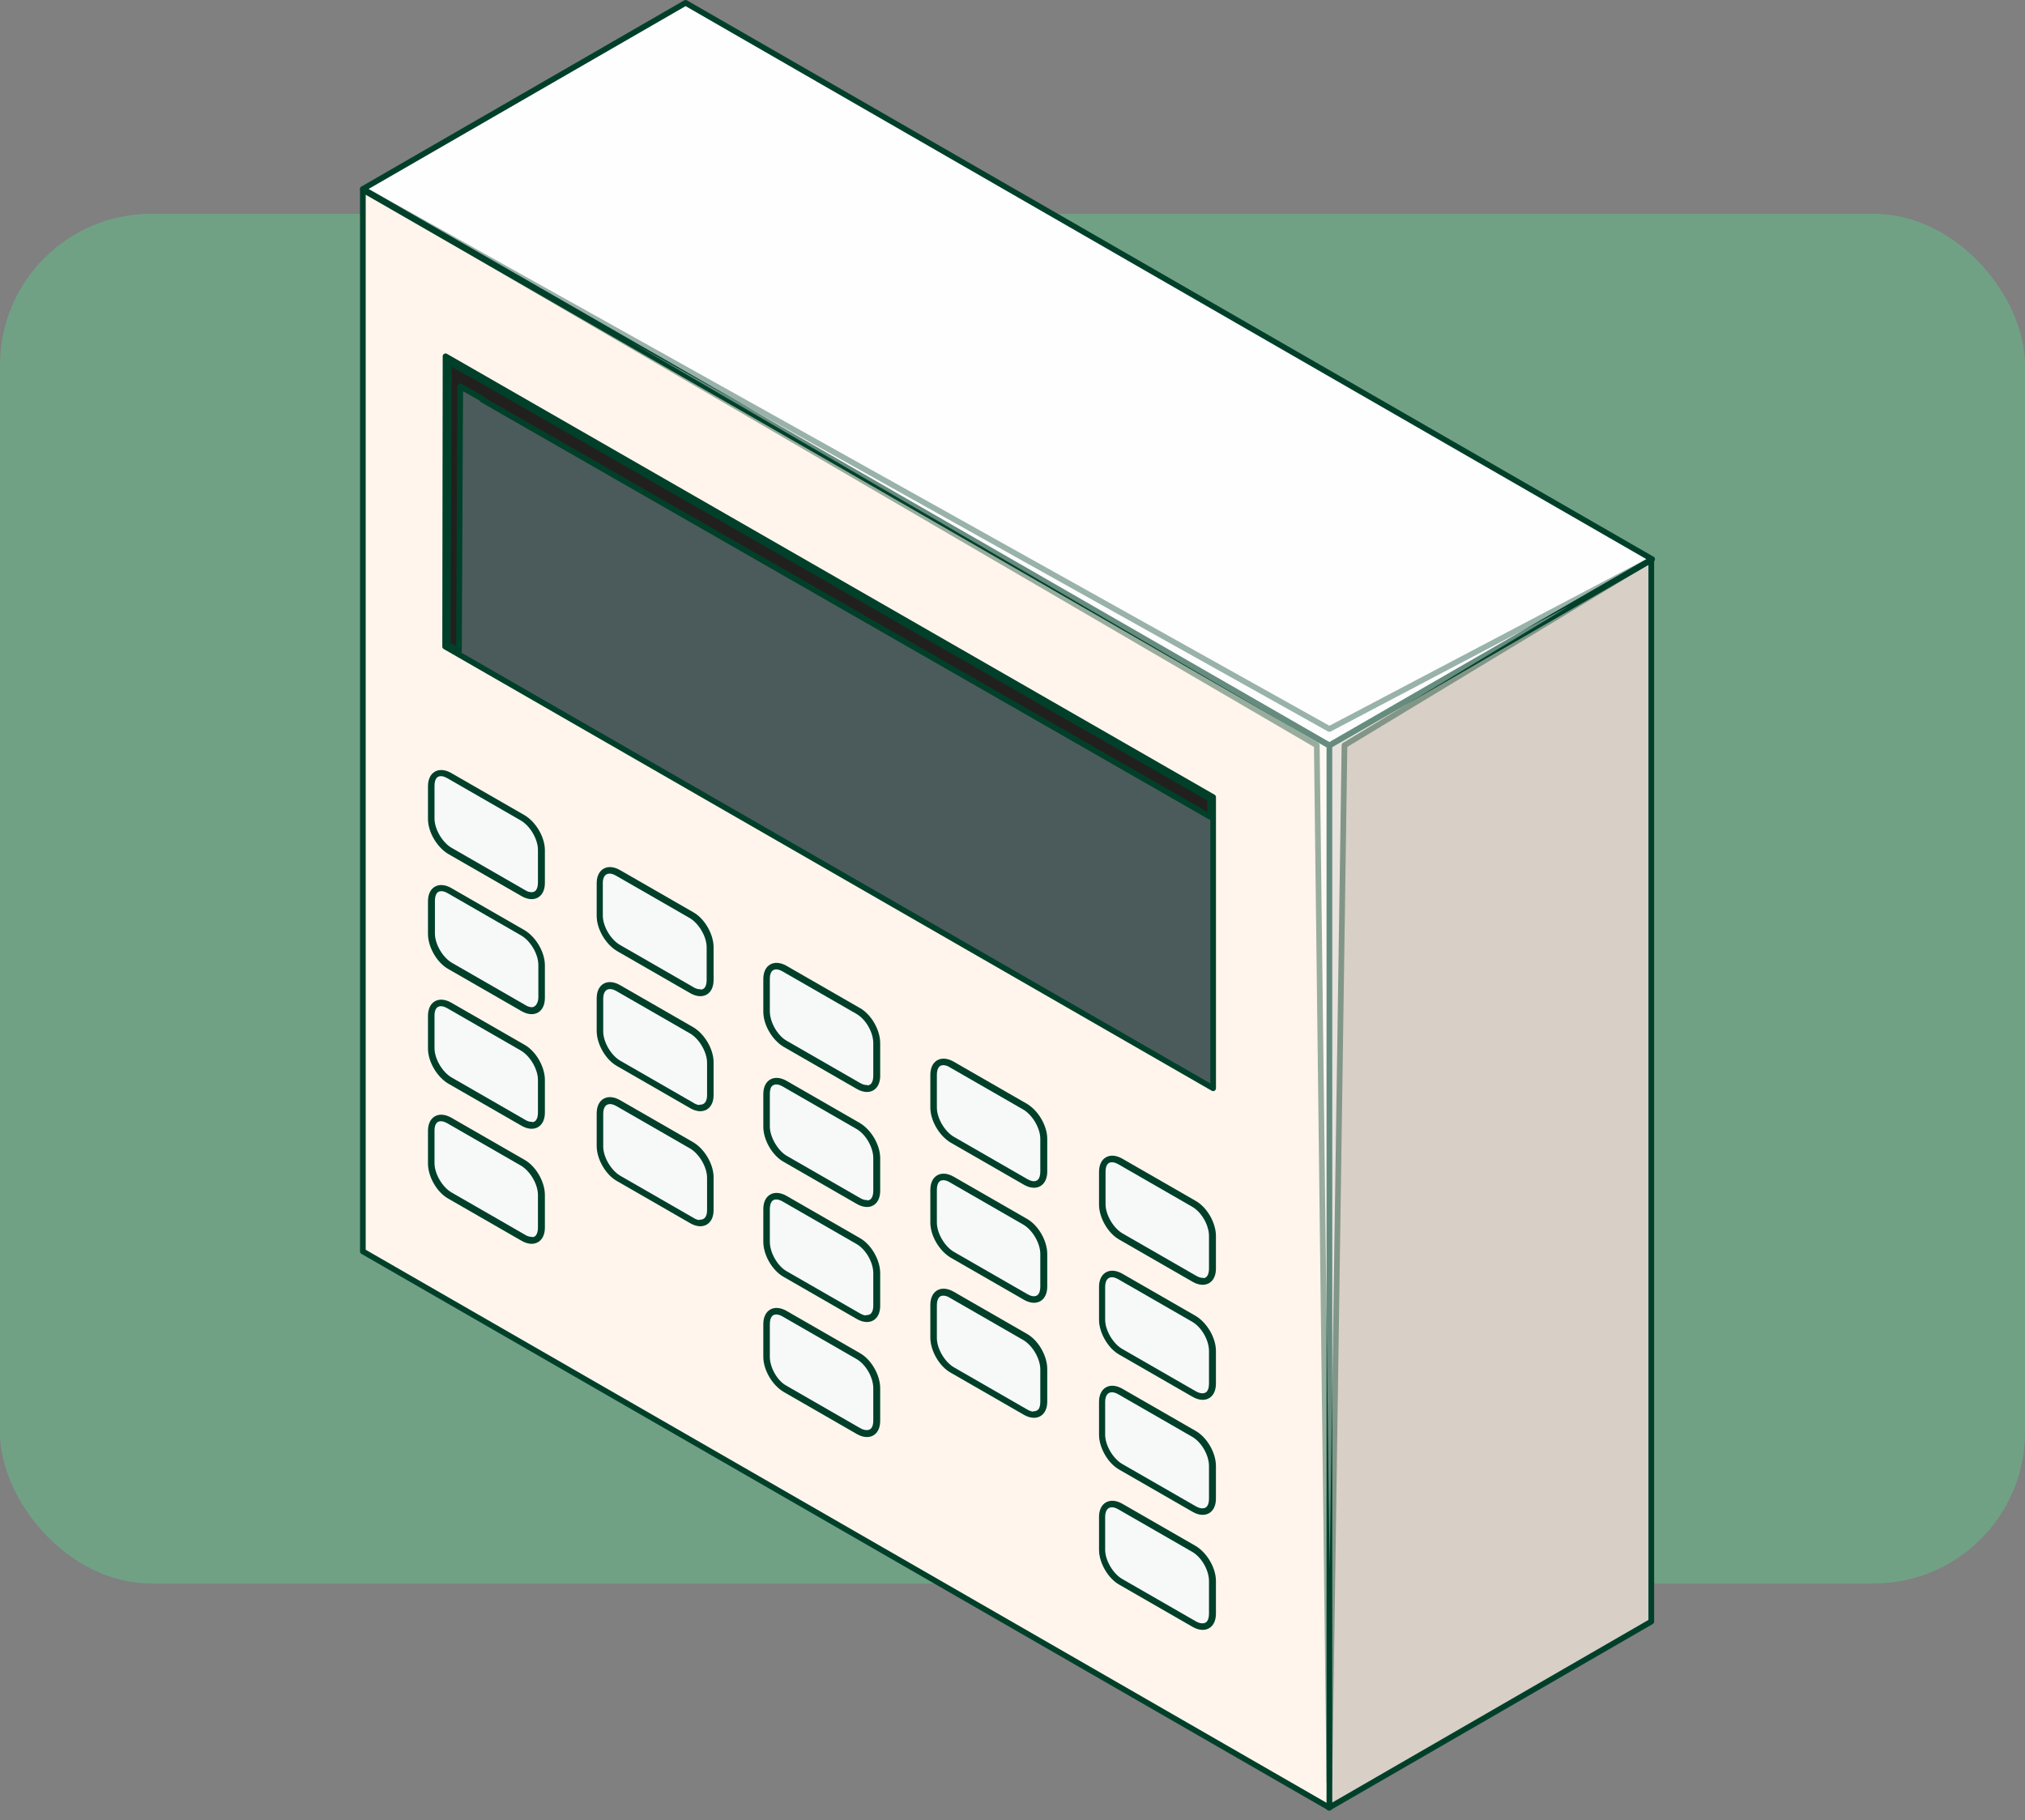 <svg width="89" height="80" viewBox="0 0 89 80" fill="none" xmlns="http://www.w3.org/2000/svg">
<rect x="0" y="0" width="89" height="80" fill="#808080" stroke="none"/>
<rect y="9.398" width="89" height="60.199" rx="6.646" fill="#5BD38C" fill-opacity="0.4"/>
<path d="M58.409 79.453L72.575 71.272V24.613L58.409 32.776V79.453Z" fill="#D8CFC7" stroke="#00402A" stroke-width="0.25" stroke-linejoin="round"/>
<path d="M15.948 8.343V55.002L58.427 79.453V32.776L15.948 8.343Z" fill="#FFF5EC" stroke="#00402A" stroke-width="0.25" stroke-linejoin="round"/>
<path d="M72.611 24.576L30.132 0.125L15.948 8.306L58.427 32.757L72.611 24.576Z" fill="#FFFEFF" stroke="#00402A" stroke-width="0.25" stroke-linejoin="round"/>
<g style="mix-blend-mode:multiply">
<path d="M53.318 47.832L19.564 28.418L19.582 15.66L53.318 35.037V47.832Z" fill="#4B5B5B"/>
<path d="M53.318 47.832L19.564 28.418L19.582 15.66L53.318 35.037V47.832Z" stroke="#00402A" stroke-width="0.25" stroke-linejoin="round"/>
</g>
<path d="M19.674 28.326L20.172 28.602L20.227 16.983L21.205 17.535V17.572L53.188 35.901V35.11L20.615 16.395H20.578L19.729 15.899L19.674 28.326Z" fill="#22201E" stroke="#00402A" stroke-width="0.25" stroke-linejoin="round"/>
<g style="mix-blend-mode:overlay" opacity="0.4">
<path d="M72.611 24.576L59.091 32.757L58.427 78.314L57.874 32.757L15.948 8.306L58.427 32.04L72.611 24.576Z" fill="white"/>
<path d="M72.611 24.576L59.091 32.757L58.427 78.314L57.874 32.757L15.948 8.306L58.427 32.04L72.611 24.576Z" stroke="#00402A" stroke-width="0.25" stroke-linejoin="round"/>
</g>
<path d="M41.014 48.678C41.014 49.211 41.383 49.836 41.844 50.112L45.072 51.968C45.533 52.226 45.902 52.024 45.902 51.49V50.057C45.902 49.523 45.533 48.898 45.072 48.623L41.844 46.766C41.383 46.508 41.014 46.711 41.014 47.244V48.678Z" fill="#CDD2D3" stroke="#00402A" stroke-width="0.25" stroke-linejoin="round"/>
<path d="M45.441 52.042C45.699 52.042 45.847 51.84 45.847 51.491V50.057C45.847 49.542 45.478 48.917 45.035 48.659L41.807 46.803C41.697 46.729 41.567 46.692 41.457 46.692C41.199 46.692 41.051 46.895 41.051 47.244V48.678C41.051 49.193 41.42 49.818 41.863 50.075L45.09 51.932C45.219 52.005 45.33 52.042 45.441 52.042Z" fill="#F7F9F9" stroke="#00402A" stroke-width="0.25" stroke-linejoin="round"/>
<path d="M33.673 44.468C33.673 45.001 34.041 45.626 34.503 45.902L37.73 47.759C38.192 48.016 38.56 47.814 38.56 47.281V45.847C38.56 45.313 38.192 44.67 37.73 44.413L34.503 42.556C34.041 42.298 33.673 42.501 33.673 43.034V44.468Z" fill="#CDD2D3" stroke="#00402A" stroke-width="0.25" stroke-linejoin="round"/>
<path d="M38.1 47.832C38.358 47.832 38.506 47.63 38.506 47.281V45.847C38.506 45.332 38.155 44.707 37.694 44.449L34.466 42.593C34.337 42.519 34.227 42.482 34.116 42.482C33.858 42.482 33.71 42.684 33.71 43.015V44.449C33.71 44.964 34.061 45.589 34.503 45.847L37.731 47.703C37.86 47.777 37.971 47.814 38.082 47.814L38.1 47.832Z" fill="#F7F9F9" stroke="#00402A" stroke-width="0.25" stroke-linejoin="round"/>
<path d="M26.35 40.258C26.35 40.791 26.719 41.416 27.18 41.692L30.408 43.549C30.869 43.806 31.238 43.604 31.238 43.071V41.637C31.238 41.103 30.869 40.46 30.408 40.203L27.18 38.346C26.719 38.089 26.35 38.291 26.35 38.824V40.258Z" fill="#CDD2D3" stroke="#00402A" stroke-width="0.25" stroke-linejoin="round"/>
<path d="M30.777 43.622C31.035 43.622 31.183 43.42 31.183 43.071V41.636C31.183 41.122 30.814 40.497 30.371 40.239L27.143 38.383C27.014 38.309 26.903 38.272 26.793 38.272C26.535 38.272 26.369 38.474 26.369 38.805V40.239C26.369 40.754 26.737 41.379 27.18 41.636L30.408 43.493C30.519 43.567 30.648 43.604 30.758 43.604L30.777 43.622Z" fill="#F7F9F9" stroke="#00402A" stroke-width="0.25" stroke-linejoin="round"/>
<path d="M41.014 53.733C41.014 54.267 41.383 54.892 41.844 55.167L45.072 57.024C45.533 57.282 45.902 57.08 45.902 56.546V55.112C45.902 54.579 45.533 53.936 45.072 53.678L41.844 51.822C41.383 51.564 41.014 51.766 41.014 52.3V53.733Z" fill="#CDD2D3" stroke="#00402A" stroke-width="0.25" stroke-linejoin="round"/>
<path d="M45.441 57.098C45.699 57.098 45.847 56.895 45.847 56.546V55.112C45.847 54.597 45.478 53.972 45.035 53.715L41.807 51.858C41.697 51.785 41.567 51.748 41.457 51.748C41.199 51.748 41.051 51.95 41.051 52.3V53.733C41.051 54.248 41.42 54.873 41.863 55.131L45.09 56.987C45.219 57.061 45.33 57.098 45.441 57.098Z" fill="#F7F9F9" stroke="#00402A" stroke-width="0.25" stroke-linejoin="round"/>
<path d="M33.673 49.523C33.673 50.057 34.041 50.7 34.503 50.957L37.73 52.814C38.192 53.072 38.56 52.869 38.56 52.336V50.902C38.56 50.369 38.192 49.744 37.73 49.468L34.503 47.611C34.041 47.354 33.673 47.556 33.673 48.09V49.523Z" fill="#CDD2D3" stroke="#00402A" stroke-width="0.25" stroke-linejoin="round"/>
<path d="M38.1 52.888C38.358 52.888 38.506 52.686 38.506 52.336V50.902C38.506 50.388 38.155 49.763 37.694 49.505L34.466 47.648C34.337 47.575 34.227 47.538 34.116 47.538C33.987 47.538 33.895 47.593 33.821 47.667C33.747 47.759 33.71 47.906 33.71 48.071V49.505C33.71 50.02 34.079 50.645 34.503 50.902L37.731 52.759C37.86 52.833 37.971 52.87 38.082 52.87L38.1 52.888Z" fill="#F7F9F9" stroke="#00402A" stroke-width="0.25" stroke-linejoin="round"/>
<path d="M26.35 45.313C26.35 45.846 26.719 46.49 27.18 46.747L30.408 48.604C30.869 48.861 31.238 48.659 31.238 48.126V46.692C31.238 46.159 30.869 45.534 30.408 45.258L27.18 43.401C26.719 43.144 26.35 43.346 26.35 43.879V45.313Z" fill="#CDD2D3" stroke="#00402A" stroke-width="0.25" stroke-linejoin="round"/>
<path d="M30.777 48.678C31.035 48.678 31.201 48.476 31.201 48.145V46.711C31.201 46.196 30.832 45.571 30.39 45.314L27.162 43.457C27.033 43.383 26.922 43.346 26.811 43.346C26.553 43.346 26.387 43.549 26.387 43.898V45.332C26.387 45.847 26.756 46.472 27.199 46.729L30.427 48.586C30.537 48.66 30.666 48.696 30.777 48.696V48.678Z" fill="#F7F9F9" stroke="#00402A" stroke-width="0.25" stroke-linejoin="round"/>
<path d="M41.014 58.789C41.014 59.322 41.383 59.966 41.844 60.223L45.072 62.08C45.533 62.337 45.902 62.135 45.902 61.602V60.168C45.902 59.635 45.533 58.991 45.072 58.734L41.844 56.877C41.383 56.62 41.014 56.822 41.014 57.355V58.789Z" fill="#CDD2D3" stroke="#00402A" stroke-width="0.25" stroke-linejoin="round"/>
<path d="M45.441 62.154C45.57 62.154 45.662 62.098 45.736 62.025C45.81 61.933 45.847 61.786 45.847 61.62V60.186C45.847 59.672 45.478 59.047 45.035 58.789L41.807 56.932C41.697 56.859 41.567 56.822 41.457 56.822C41.199 56.822 41.051 57.024 41.051 57.373V58.807C41.051 59.322 41.42 59.947 41.863 60.205L45.09 62.062C45.219 62.135 45.33 62.172 45.441 62.172V62.154Z" fill="#F7F9F9" stroke="#00402A" stroke-width="0.25" stroke-linejoin="round"/>
<path d="M33.673 54.579C33.673 55.112 34.041 55.756 34.503 56.013L37.73 57.87C38.192 58.127 38.56 57.925 38.56 57.392V55.958C38.56 55.425 38.192 54.782 37.73 54.524L34.503 52.667C34.041 52.41 33.673 52.612 33.673 53.145V54.579Z" fill="#CDD2D3" stroke="#00402A" stroke-width="0.25" stroke-linejoin="round"/>
<path d="M38.1 57.925C38.358 57.925 38.506 57.723 38.506 57.392V55.958C38.506 55.443 38.155 54.818 37.694 54.561L34.466 52.704C34.337 52.63 34.227 52.594 34.116 52.594C33.858 52.594 33.71 52.796 33.71 53.145V54.579C33.71 55.094 34.061 55.719 34.503 55.977L37.731 57.833C37.86 57.907 37.971 57.944 38.082 57.944L38.1 57.925Z" fill="#F7F9F9" stroke="#00402A" stroke-width="0.25" stroke-linejoin="round"/>
<path d="M33.673 59.635C33.673 60.168 34.041 60.793 34.503 61.069L37.73 62.926C38.192 63.183 38.56 62.981 38.56 62.448V61.014C38.56 60.481 38.192 59.837 37.73 59.58L34.503 57.723C34.041 57.465 33.673 57.668 33.673 58.201V59.635Z" fill="#CDD2D3" stroke="#00402A" stroke-width="0.25" stroke-linejoin="round"/>
<path d="M38.1 62.981C38.358 62.981 38.506 62.779 38.506 62.448V61.014C38.506 60.499 38.155 59.874 37.694 59.617L34.466 57.76C34.337 57.686 34.227 57.649 34.116 57.649C33.858 57.649 33.71 57.852 33.71 58.201V59.635C33.71 60.15 34.061 60.775 34.503 61.014L37.731 62.871C37.86 62.944 37.971 62.981 38.082 62.981H38.1Z" fill="#F7F9F9" stroke="#00402A" stroke-width="0.25" stroke-linejoin="round"/>
<path d="M18.935 35.993C18.935 36.526 19.304 37.151 19.765 37.427L22.993 39.283C23.454 39.541 23.823 39.339 23.823 38.806V37.371C23.823 36.838 23.454 36.213 22.993 35.938L19.765 34.081C19.304 33.823 18.935 34.026 18.935 34.559V35.993Z" fill="#CDD2D3" stroke="#00402A" stroke-width="0.25" stroke-linejoin="round"/>
<path d="M23.362 39.339C23.62 39.339 23.768 39.136 23.768 38.787V37.353C23.768 36.838 23.399 36.213 22.956 35.956L19.728 34.099C19.599 34.026 19.488 33.989 19.378 33.989C19.119 33.989 18.972 34.191 18.972 34.54V35.974C18.972 36.489 19.341 37.114 19.784 37.371L23.011 39.228C23.122 39.302 23.251 39.339 23.362 39.339Z" fill="#F7F9F9" stroke="#00402A" stroke-width="0.25" stroke-linejoin="round"/>
<path d="M18.935 41.048C18.935 41.581 19.304 42.225 19.765 42.482L22.993 44.339C23.454 44.596 23.823 44.394 23.823 43.861V42.427C23.823 41.894 23.454 41.269 22.993 40.993L19.765 39.136C19.304 38.879 18.935 39.081 18.935 39.614V41.048Z" fill="#CDD2D3" stroke="#00402A" stroke-width="0.25" stroke-linejoin="round"/>
<path d="M23.362 44.394C23.491 44.394 23.583 44.339 23.657 44.247C23.731 44.155 23.786 44.008 23.786 43.843V42.409C23.786 41.894 23.417 41.269 22.975 41.012L19.747 39.155C19.618 39.081 19.507 39.044 19.396 39.044C19.138 39.044 18.99 39.247 18.99 39.596V41.03C18.99 41.545 19.359 42.17 19.802 42.427L23.03 44.284C23.141 44.358 23.27 44.394 23.38 44.394H23.362Z" fill="#F7F9F9" stroke="#00402A" stroke-width="0.25" stroke-linejoin="round"/>
<path d="M18.935 46.086C18.935 46.619 19.304 47.244 19.765 47.52L22.993 49.376C23.454 49.634 23.823 49.431 23.823 48.898V47.464C23.823 46.931 23.454 46.288 22.993 46.03L19.765 44.174C19.304 43.916 18.935 44.118 18.935 44.652V46.086Z" fill="#CDD2D3" stroke="#00402A" stroke-width="0.25" stroke-linejoin="round"/>
<path d="M23.362 49.45C23.62 49.45 23.768 49.248 23.768 48.898V47.464C23.768 46.95 23.399 46.325 22.956 46.067L19.728 44.21C19.599 44.137 19.488 44.1 19.378 44.1C19.119 44.1 18.972 44.302 18.972 44.633V46.067C18.972 46.582 19.341 47.207 19.784 47.464L23.011 49.321C23.122 49.395 23.251 49.432 23.362 49.432V49.45Z" fill="#F7F9F9" stroke="#00402A" stroke-width="0.25" stroke-linejoin="round"/>
<path d="M18.935 51.141C18.935 51.674 19.304 52.318 19.765 52.575L22.993 54.432C23.454 54.689 23.823 54.487 23.823 53.954V52.52C23.823 51.987 23.454 51.343 22.993 51.086L19.765 49.229C19.304 48.972 18.935 49.174 18.935 49.707V51.141Z" fill="#CDD2D3" stroke="#00402A" stroke-width="0.25" stroke-linejoin="round"/>
<path d="M23.362 54.506C23.62 54.506 23.768 54.303 23.768 53.954V52.52C23.768 52.005 23.399 51.38 22.956 51.123L19.728 49.266C19.599 49.193 19.488 49.156 19.378 49.156C19.119 49.156 18.972 49.358 18.972 49.689V51.123C18.972 51.638 19.341 52.263 19.784 52.52L23.011 54.377C23.122 54.45 23.251 54.487 23.362 54.487V54.506Z" fill="#F7F9F9" stroke="#00402A" stroke-width="0.25" stroke-linejoin="round"/>
<path d="M48.428 52.943C48.428 53.476 48.797 54.12 49.258 54.377L52.486 56.234C52.947 56.491 53.316 56.289 53.316 55.756V54.322C53.316 53.789 52.947 53.145 52.486 52.888L49.258 51.031C48.797 50.773 48.428 50.976 48.428 51.509V52.943Z" fill="#CDD2D3" stroke="#00402A" stroke-width="0.25" stroke-linejoin="round"/>
<path d="M52.855 56.307C53.113 56.307 53.261 56.105 53.261 55.756V54.322C53.261 53.807 52.91 53.182 52.449 52.925L49.221 51.068C49.092 50.994 48.981 50.958 48.871 50.958C48.613 50.958 48.465 51.16 48.465 51.491V52.925C48.465 53.439 48.834 54.065 49.277 54.322L52.505 56.179C52.634 56.252 52.744 56.289 52.855 56.289V56.307Z" fill="#F7F9F9" stroke="#00402A" stroke-width="0.25" stroke-linejoin="round"/>
<path d="M48.428 57.999C48.428 58.532 48.797 59.175 49.258 59.433L52.486 61.29C52.947 61.547 53.316 61.345 53.316 60.812V59.378C53.316 58.844 52.947 58.219 52.486 57.944L49.258 56.087C48.797 55.829 48.428 56.032 48.428 56.565V57.999Z" fill="#CDD2D3" stroke="#00402A" stroke-width="0.25" stroke-linejoin="round"/>
<path d="M52.855 61.363C53.113 61.363 53.261 61.161 53.261 60.812V59.377C53.261 58.863 52.91 58.238 52.449 57.98L49.221 56.123C49.092 56.05 48.981 56.013 48.871 56.013C48.613 56.013 48.447 56.215 48.447 56.565V57.999C48.447 58.514 48.816 59.139 49.258 59.396L52.486 61.253C52.615 61.326 52.726 61.363 52.837 61.363H52.855Z" fill="#F7F9F9" stroke="#00402A" stroke-width="0.25" stroke-linejoin="round"/>
<path d="M48.428 63.054C48.428 63.588 48.797 64.231 49.258 64.488L52.486 66.345C52.947 66.603 53.316 66.4 53.316 65.867V64.433C53.316 63.9 52.947 63.257 52.486 62.999L49.258 61.142C48.797 60.885 48.428 61.087 48.428 61.62V63.054Z" fill="#CDD2D3" stroke="#00402A" stroke-width="0.25" stroke-linejoin="round"/>
<path d="M52.855 66.419C53.113 66.419 53.261 66.216 53.261 65.867V64.433C53.261 63.918 52.91 63.293 52.449 63.036L49.221 61.179C49.092 61.106 48.981 61.069 48.871 61.069C48.613 61.069 48.447 61.271 48.447 61.62V63.054C48.447 63.569 48.816 64.194 49.258 64.452L52.486 66.308C52.615 66.382 52.726 66.419 52.837 66.419H52.855Z" fill="#F7F9F9" stroke="#00402A" stroke-width="0.25" stroke-linejoin="round"/>
<path d="M48.428 68.11C48.428 68.643 48.797 69.287 49.258 69.544L52.486 71.401C52.947 71.658 53.316 71.456 53.316 70.923V69.489C53.316 68.956 52.947 68.331 52.486 68.055L49.258 66.198C48.797 65.941 48.428 66.143 48.428 66.676V68.11Z" fill="#CDD2D3" stroke="#00402A" stroke-width="0.25" stroke-linejoin="round"/>
<path d="M52.855 71.474C53.113 71.474 53.261 71.272 53.261 70.923V69.489C53.261 68.974 52.91 68.349 52.449 68.092L49.221 66.235C49.092 66.161 48.981 66.124 48.871 66.124C48.613 66.124 48.447 66.327 48.447 66.676V68.11C48.447 68.625 48.816 69.25 49.258 69.507L52.486 71.364C52.615 71.438 52.726 71.474 52.837 71.474H52.855Z" fill="#F7F9F9" stroke="#00402A" stroke-width="0.25" stroke-linejoin="round"/>
<path d="M26.35 50.369C26.35 50.902 26.719 51.546 27.18 51.803L30.408 53.66C30.869 53.917 31.238 53.715 31.238 53.182V51.748C31.238 51.215 30.869 50.59 30.408 50.314L27.18 48.457C26.719 48.2 26.35 48.402 26.35 48.935V50.369Z" fill="#CDD2D3" stroke="#00402A" stroke-width="0.25" stroke-linejoin="round"/>
<path d="M30.777 53.733C31.035 53.733 31.201 53.531 31.201 53.2V51.766C31.201 51.252 30.832 50.627 30.39 50.369L27.162 48.512C27.033 48.439 26.922 48.402 26.811 48.402C26.553 48.402 26.387 48.604 26.387 48.953V50.388C26.387 50.902 26.756 51.527 27.199 51.785L30.427 53.642C30.537 53.715 30.666 53.752 30.777 53.752V53.733Z" fill="#F7F9F9" stroke="#00402A" stroke-width="0.25" stroke-linejoin="round"/>
</svg>
